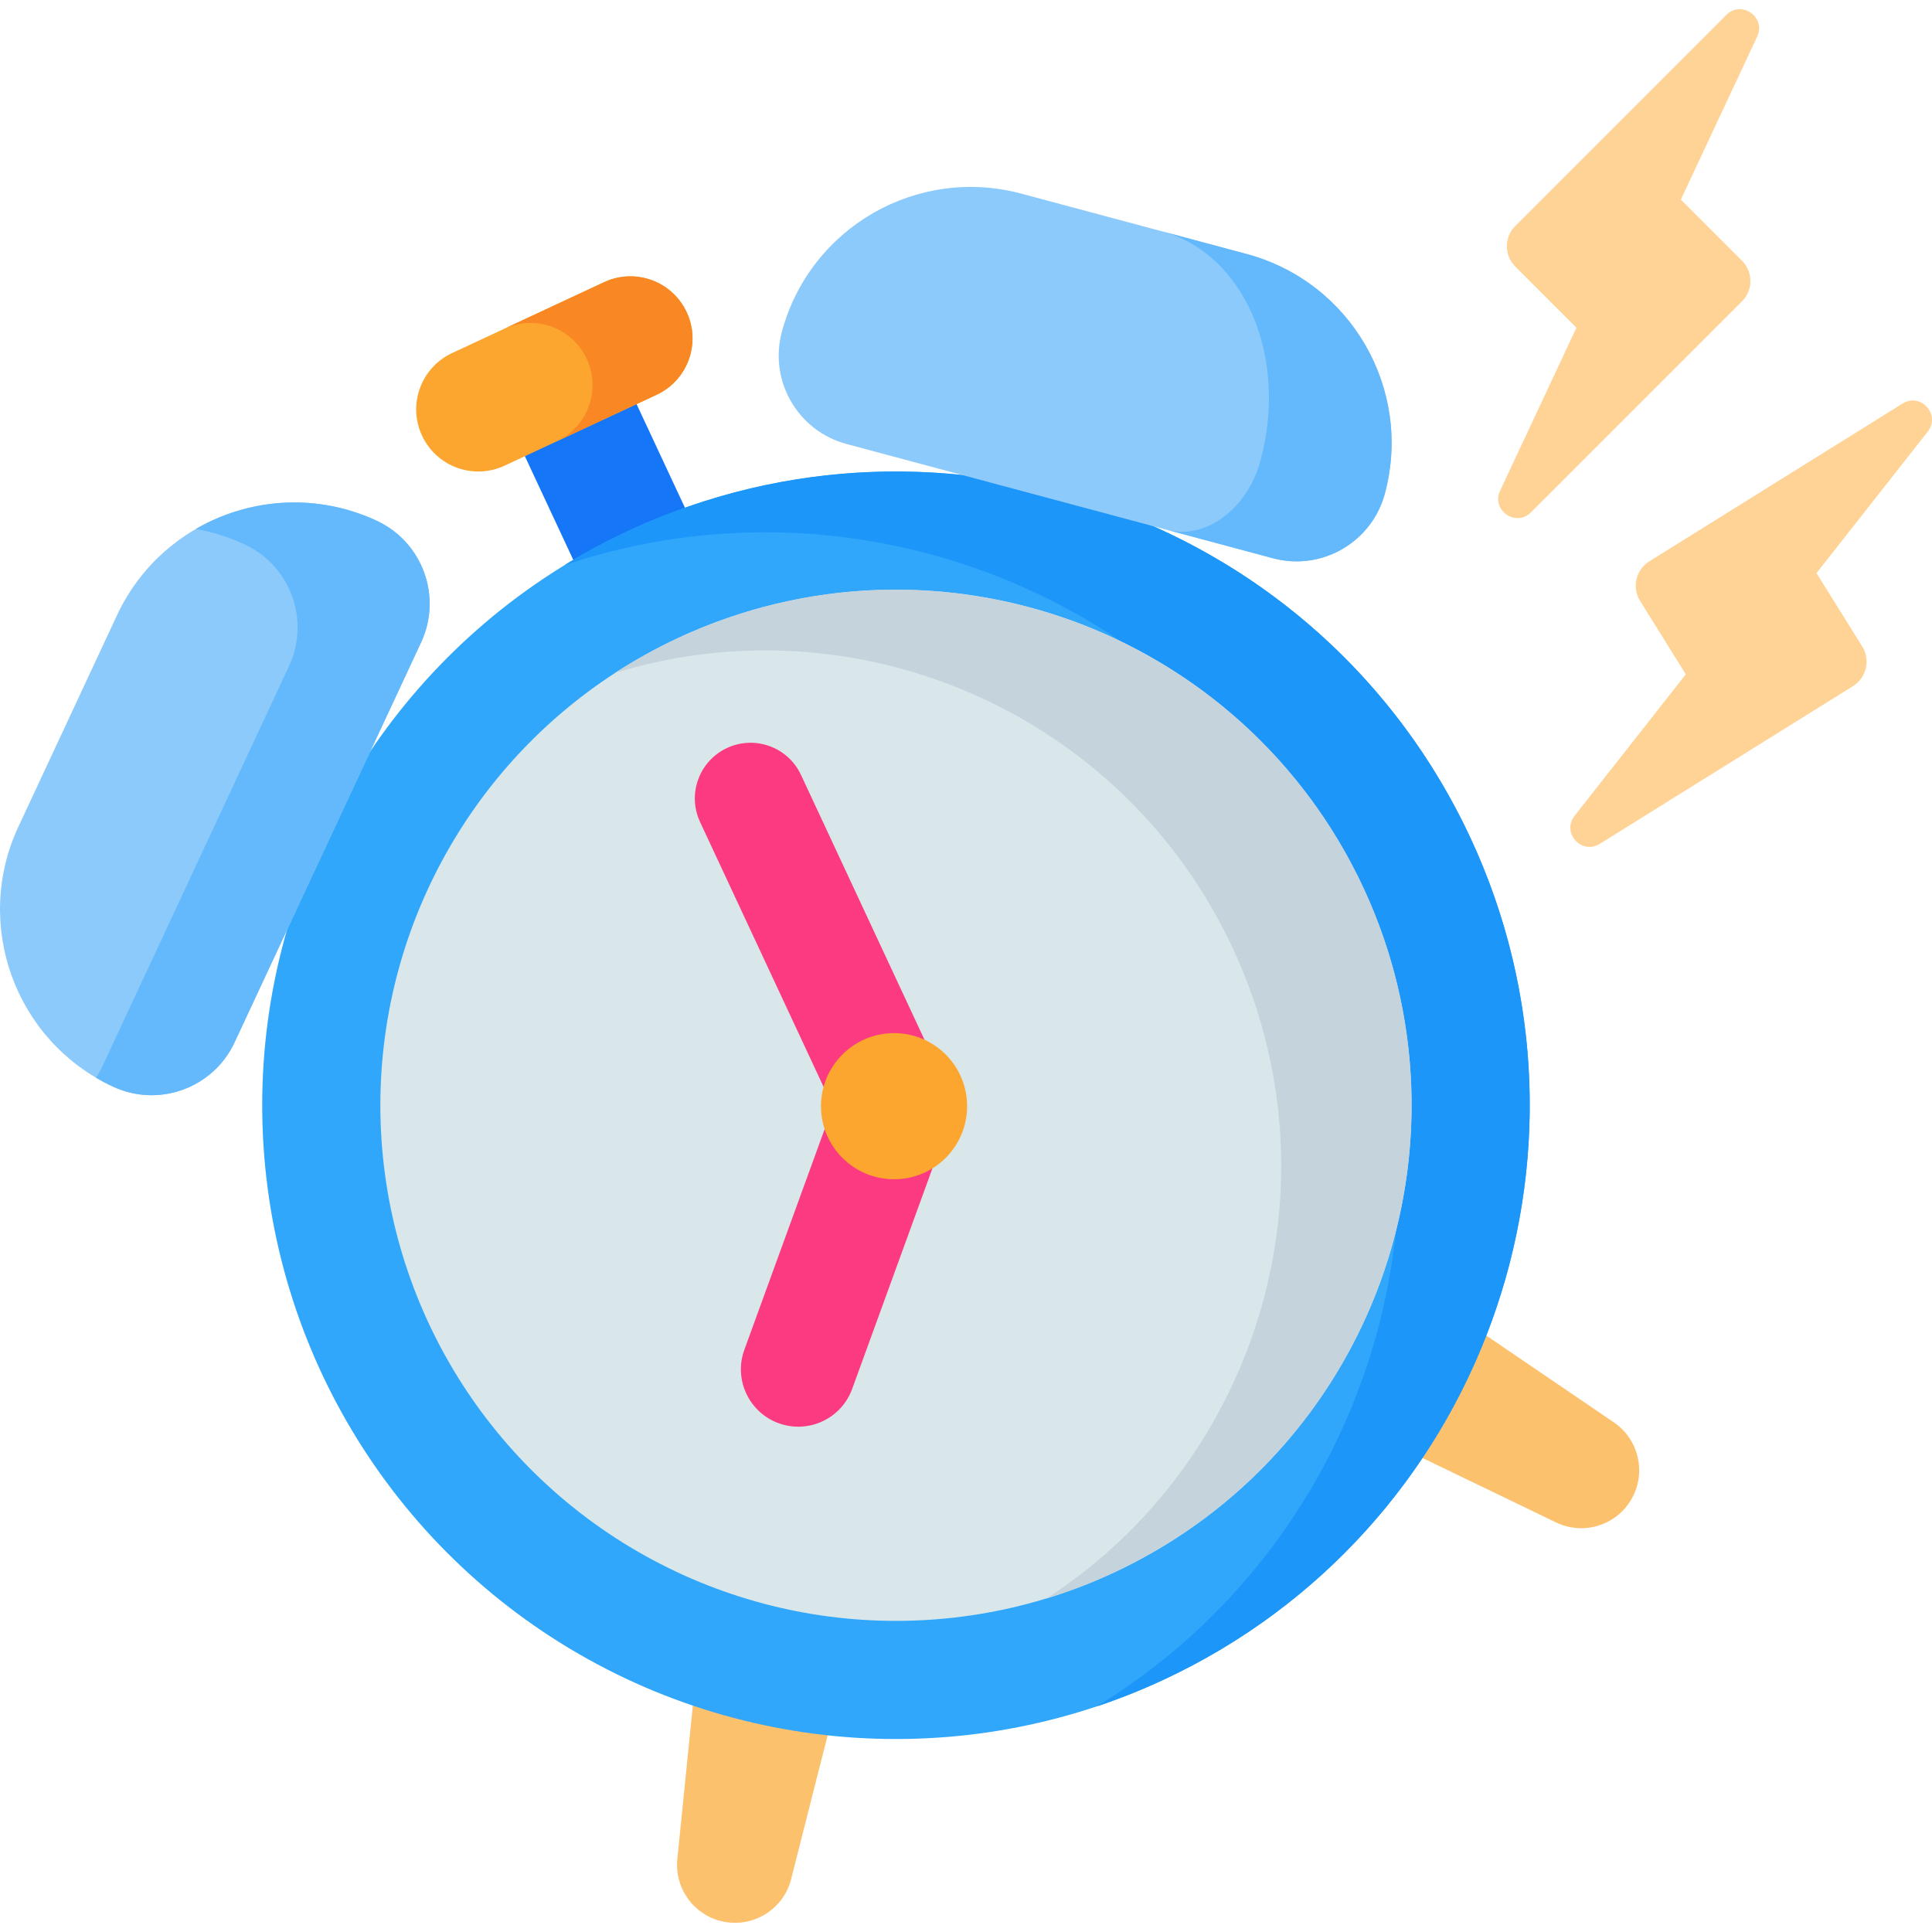 <svg id="Capa_1" enable-background="new 0 0 512 512" viewBox="0 0 512 512" xmlns="http://www.w3.org/2000/svg"><g><g><g><g><g><path d="m142.097 96.607h32.664v54.383h-32.664z" fill="#1576f7" transform="matrix(.906 -.423 .423 .906 -37.476 78.554)"/></g></g><g><g><path d="m160.102 74.777-40.301 18.793c-8.24 3.842-11.805 13.637-7.963 21.877 3.842 8.24 13.637 11.805 21.877 7.963l40.301-18.793c8.24-3.842 11.805-13.637 7.963-21.877-3.842-8.24-13.637-11.805-21.877-7.963z" fill="#fca62f"/></g><g><path d="m181.983 82.739c3.843 8.242.272 18.032-7.97 21.875l-26.499 12.357c8.242-3.843 11.813-13.633 7.97-21.875-1.919-4.116-5.333-7.076-9.292-8.517s-8.477-1.368-12.593.551l26.499-12.357c4.126-1.924 8.634-1.992 12.593-.551 3.958 1.441 7.372 4.401 9.292 8.517z" fill="#f98824"/></g></g><g><g><g><path d="m192.112 509.33c-7.918-1.396-13.417-8.664-12.61-16.663l5.564-55.113 38.216 6.739-13.622 53.692c-1.977 7.793-9.631 12.741-17.548 11.345z" fill="#fcc16d"/></g></g><g><g><path d="m432.341 397.309c4.02-6.963 1.988-15.847-4.659-20.37l-45.795-31.164-19.403 33.607 49.886 24.078c7.241 3.495 15.951.812 19.971-6.151z" fill="#fcc16d"/></g></g></g><g><g><g><g><circle cx="237.43" cy="292.919" fill="#31a7fb" r="167.942"/><path d="m389.635 221.949c39.196 84.057 2.835 183.981-81.231 223.181-5.847 2.726-11.76 5.084-17.736 7.082 71.923-43.979 100.879-135.928 64.405-214.147s-125.524-115.141-205.445-88.314c5.372-3.294 10.979-6.308 16.826-9.034 84.066-39.2 183.98-2.834 223.181 81.232z" fill="#1c96f9"/></g><g><circle cx="237.43" cy="292.919" fill="#d9e7eb" r="136.632"/><path d="m361.265 235.178c31.891 68.391 2.297 149.682-66.094 181.573-5.864 2.734-11.822 5.019-17.837 6.867 56.29-36.489 78.517-109.792 49.36-172.319s-99.601-92.627-163.736-72.961c5.282-3.42 10.861-6.516 16.725-9.25 68.391-31.892 149.69-2.301 181.582 66.09z" fill="#c5d3dd"/></g></g><g><g><g><path d="m248.867 283.835-36.592-78.472c-3.445-7.387-12.225-10.583-19.612-7.138s-10.583 12.225-7.138 19.612l36.592 78.472z" fill="#fb3a82"/></g></g><g><g><path d="m222.784 287.576-25.518 70.111c-2.871 7.888 1.196 16.61 9.084 19.481 7.888 2.872 16.611-1.196 19.481-9.084l25.518-70.111c-9.521-3.466-19.043-6.931-28.565-10.397z" fill="#fb3a82"/></g></g><g><circle cx="236.931" cy="293.152" fill="#fca62f" r="19.364"/></g></g></g></g><g><g><g><path d="m337.311 147.937-112.968-30.27c-12.938-3.467-20.615-16.765-17.149-29.702 7.408-27.648 35.827-44.055 63.474-36.647l59.698 15.996c27.648 7.408 44.055 35.827 36.647 63.474-3.466 12.938-16.764 20.615-29.702 17.149z" fill="#8dcafc"/><path d="m367.011 130.794c-2.125 7.944-7.966 13.902-15.145 16.515-4.519 1.645-9.56 1.963-14.557.626l-28.116-7.535c3.274.882 6.634.639 9.805-.514 6.787-2.47 12.711-9.117 15.068-17.923 7.39-27.598-4.33-54.714-26.192-60.682l22.493 6.032c27.644 7.413 44.053 35.825 36.644 63.481z" fill="#64b9fc"/></g></g><g><g><path d="m62.165 276.24 49.427-105.995c5.661-12.139.409-26.568-11.73-32.229-25.941-12.097-56.777-.873-68.874 25.068l-26.12 56.012c-12.097 25.941-.873 56.777 25.068 68.874 12.139 5.661 26.569.409 32.229-11.73z" fill="#8dcafc"/><path d="m111.596 170.248-49.436 105.996c-4.106 8.817-12.85 13.999-21.991 13.999-3.427 0-6.916-.731-10.238-2.277-1.557-.721-3.051-1.515-4.492-2.372.648-.972 1.222-1.995 1.724-3.082l49.425-105.996c5.662-12.14.407-26.567-11.732-32.229-4.231-1.975-8.588-3.322-12.975-4.095 7.888-4.576 16.904-7.041 26.107-7.041 7.334 0 14.793 1.567 21.876 4.868 12.139 5.662 17.383 20.089 11.732 32.229z" fill="#64b9fc"/></g></g></g></g><g><path d="m504.198 106.943-67.124 41.82c-3.568 2.223-4.658 6.917-2.435 10.484l12.118 19.451-29.475 37.496c-3.511 4.467 1.85 10.447 6.672 7.442l67.124-41.82c3.568-2.223 4.658-6.917 2.435-10.485l-12.118-19.451 29.475-37.496c3.511-4.465-1.85-10.445-6.672-7.441z" fill="#ffd395"/></g><g><path d="m457.486 3.961-55.922 55.922c-2.972 2.972-2.972 7.791 0 10.764l16.205 16.205-20.228 43.192c-2.41 5.145 4.165 9.757 8.183 5.74l55.922-55.922c2.972-2.972 2.972-7.791 0-10.764l-16.205-16.205 20.228-43.192c2.41-5.145-4.165-9.757-8.183-5.74z" fill="#ffd395"/></g></g></g><g/><g/><g/><g/><g/><g/><g/><g/><g/><g/><g/><g/><g/><g/><g/></svg>